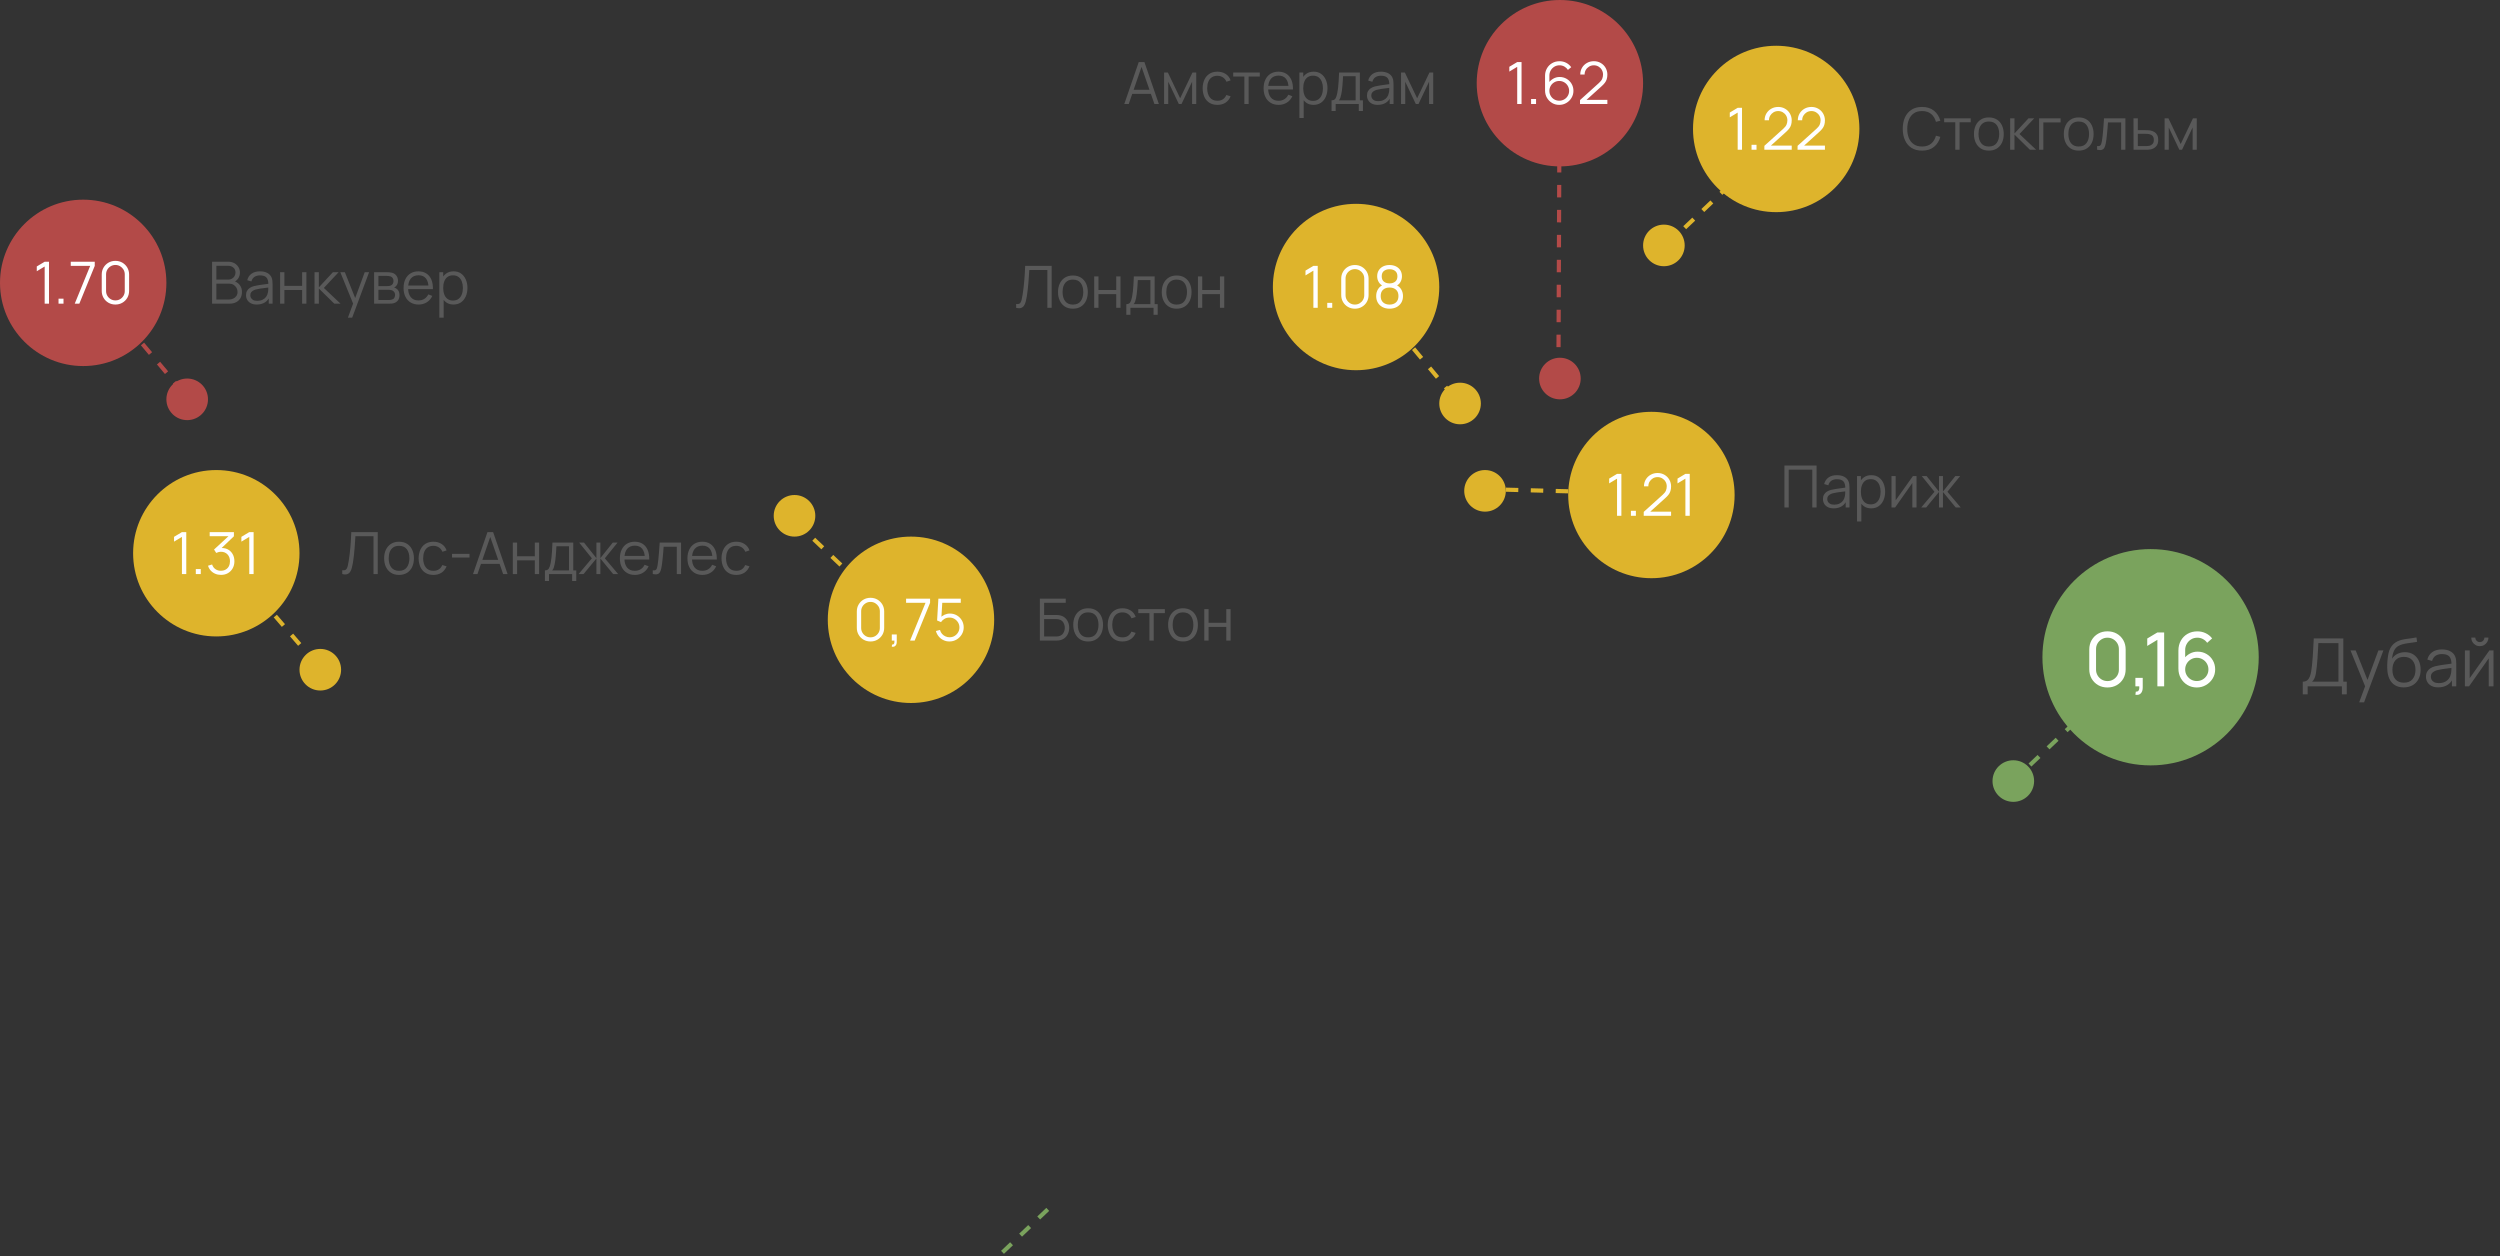 <?xml version="1.0" encoding="UTF-8"?> <svg xmlns="http://www.w3.org/2000/svg" width="601" height="302" viewBox="0 0 601 302" fill="none"><rect x="0" y="0" width="601" height="302" fill="#333333" stroke="none"/> <path d="M488 183.916L499.5 173" stroke="#7AA35D" stroke-dasharray="3 3"></path> <circle cx="484" cy="187.766" r="5" fill="#7AA35D"></circle> <circle cx="517" cy="158" r="26" fill="#7AA35D"></circle> <path d="M506.634 165.27C505.794 165.27 505.044 165.081 504.384 164.703C503.73 164.319 503.211 163.8 502.827 163.146C502.449 162.486 502.26 161.736 502.26 160.896V156.144C502.26 155.304 502.449 154.554 502.827 153.894C503.211 153.234 503.73 152.715 504.384 152.337C505.044 151.959 505.794 151.77 506.634 151.77C507.474 151.77 508.224 151.959 508.884 152.337C509.544 152.715 510.063 153.234 510.441 153.894C510.819 154.554 511.008 155.304 511.008 156.144V160.896C511.008 161.736 510.819 162.486 510.441 163.146C510.063 163.8 509.544 164.319 508.884 164.703C508.224 165.081 507.474 165.27 506.634 165.27ZM506.634 163.731C507.144 163.731 507.606 163.608 508.02 163.362C508.434 163.116 508.764 162.786 509.01 162.372C509.256 161.952 509.379 161.49 509.379 160.986V156.045C509.379 155.535 509.256 155.073 509.01 154.659C508.764 154.245 508.434 153.915 508.02 153.669C507.606 153.423 507.144 153.3 506.634 153.3C506.13 153.3 505.668 153.423 505.248 153.669C504.834 153.915 504.504 154.245 504.258 154.659C504.012 155.073 503.889 155.535 503.889 156.045V160.986C503.889 161.49 504.012 161.952 504.258 162.372C504.504 162.786 504.834 163.116 505.248 163.362C505.668 163.608 506.13 163.731 506.634 163.731ZM513.348 167.016L513.447 166.269C513.699 166.287 513.888 166.239 514.014 166.125C514.14 166.011 514.221 165.855 514.257 165.657C514.293 165.459 514.299 165.24 514.275 165H513.348V162.966H515.112V165.27C515.112 165.9 514.956 166.374 514.644 166.692C514.338 167.01 513.906 167.118 513.348 167.016ZM518.634 165V153.813L516.195 155.289V153.498L518.634 152.04H520.263V165H518.634ZM528.107 165.27C527.285 165.27 526.538 165.072 525.866 164.676C525.2 164.28 524.669 163.74 524.273 163.056C523.883 162.366 523.688 161.589 523.688 160.725V156.414C523.688 155.508 523.883 154.707 524.273 154.011C524.669 153.309 525.209 152.763 525.893 152.373C526.583 151.977 527.369 151.779 528.251 151.779C528.965 151.779 529.628 151.926 530.24 152.22C530.858 152.508 531.377 152.925 531.797 153.471L530.6 154.533C530.342 154.155 530.006 153.855 529.592 153.633C529.178 153.411 528.731 153.3 528.251 153.3C527.681 153.3 527.174 153.438 526.73 153.714C526.292 153.984 525.947 154.344 525.695 154.794C525.443 155.238 525.317 155.718 525.317 156.234V158.835L524.966 158.439C525.344 157.899 525.824 157.467 526.406 157.143C526.988 156.819 527.618 156.657 528.296 156.657C529.1 156.657 529.82 156.846 530.456 157.224C531.098 157.602 531.602 158.115 531.968 158.763C532.34 159.405 532.526 160.128 532.526 160.932C532.526 161.736 532.325 162.465 531.923 163.119C531.521 163.773 530.984 164.295 530.312 164.685C529.646 165.075 528.911 165.27 528.107 165.27ZM528.107 163.722C528.623 163.722 529.094 163.599 529.52 163.353C529.946 163.101 530.282 162.765 530.528 162.345C530.78 161.919 530.906 161.448 530.906 160.932C530.906 160.416 530.78 159.945 530.528 159.519C530.282 159.093 529.946 158.757 529.52 158.511C529.1 158.259 528.632 158.133 528.116 158.133C527.6 158.133 527.129 158.259 526.703 158.511C526.283 158.757 525.947 159.093 525.695 159.519C525.443 159.945 525.317 160.416 525.317 160.932C525.317 161.442 525.44 161.91 525.686 162.336C525.938 162.756 526.274 163.092 526.694 163.344C527.12 163.596 527.591 163.722 528.107 163.722Z" fill="white"></path> <path d="M553.584 166.92H554.76V165H562.992V166.92H564.16V163.872H563.336V153.48L556.232 153.472C556.184 154.32 556.136 155.096 556.104 155.8C556.072 156.512 556.032 157.2 555.984 157.856C555.936 158.52 555.88 159.208 555.808 159.912C555.752 160.4 555.688 160.88 555.616 161.352C555.536 161.824 555.432 162.248 555.288 162.624C555.144 163.008 554.936 163.312 554.664 163.536C554.392 163.76 554.032 163.872 553.584 163.872V166.92ZM555.832 163.872C556.072 163.648 556.264 163.376 556.408 163.048C556.552 162.728 556.664 162.336 556.744 161.872C556.824 161.416 556.888 160.88 556.952 160.264C557.016 159.592 557.072 158.952 557.12 158.328C557.16 157.712 557.2 157.096 557.232 156.488C557.264 155.88 557.296 155.256 557.328 154.6L562.16 154.608V163.872H555.832ZM567.149 168.84H568.325L572.965 156.36H571.765L568.901 164.128H569.413L566.309 156.36H565.061L568.845 165.648L568.821 164.304L567.149 168.84ZM577.818 165.248C578.658 165.248 579.386 165.08 580.002 164.728C580.61 164.376 581.082 163.88 581.418 163.24C581.754 162.6 581.922 161.856 581.922 160.992C581.922 160.176 581.77 159.448 581.466 158.808C581.162 158.176 580.722 157.68 580.162 157.32C579.602 156.968 578.93 156.784 578.154 156.784C577.514 156.784 576.914 156.92 576.37 157.176C575.826 157.44 575.386 157.832 575.058 158.344C575.106 157.664 575.25 157.056 575.482 156.528C575.714 156 576.05 155.608 576.482 155.344C576.762 155.168 577.106 155.016 577.506 154.904C577.906 154.792 578.322 154.704 578.762 154.64C579.194 154.576 579.618 154.512 580.018 154.464C580.418 154.416 580.762 154.368 581.058 154.304L580.93 153.24C580.546 153.32 580.122 153.392 579.674 153.44C579.226 153.496 578.77 153.56 578.314 153.624C577.858 153.696 577.418 153.792 577.002 153.92C576.586 154.048 576.21 154.216 575.882 154.44C575.538 154.664 575.234 154.944 574.978 155.288C574.722 155.632 574.522 156 574.386 156.392C574.274 156.696 574.178 157.096 574.098 157.576C574.018 158.064 573.954 158.576 573.922 159.112C573.882 159.648 573.874 160.144 573.89 160.592C573.914 161.624 574.082 162.48 574.402 163.168C574.722 163.856 575.17 164.376 575.746 164.72C576.322 165.072 577.01 165.248 577.818 165.248ZM577.906 164.12C577.01 164.12 576.322 163.848 575.85 163.288C575.37 162.736 575.138 161.976 575.138 161.016C575.138 160.056 575.37 159.304 575.85 158.744C576.322 158.192 577.002 157.912 577.89 157.912C578.77 157.912 579.458 158.192 579.946 158.744C580.434 159.304 580.682 160.056 580.682 161.016C580.682 161.96 580.442 162.712 579.97 163.272C579.498 163.84 578.81 164.12 577.906 164.12ZM586.155 165.24C587.019 165.24 587.755 165.048 588.379 164.656C588.995 164.272 589.451 163.704 589.747 162.96L589.443 162.832V165H590.491V159.632C590.491 159.312 590.475 159 590.443 158.688C590.411 158.384 590.339 158.104 590.235 157.848C590.003 157.288 589.611 156.864 589.059 156.568C588.507 156.272 587.835 156.12 587.051 156.12C586.091 156.12 585.315 156.336 584.723 156.76C584.123 157.192 583.723 157.792 583.531 158.56L584.674 158.896C584.835 158.32 585.123 157.904 585.531 157.632C585.939 157.368 586.443 157.232 587.035 157.232C587.891 157.232 588.491 157.44 588.843 157.848C589.187 158.264 589.355 158.896 589.339 159.744L589.755 159.488C589.371 159.552 588.923 159.608 588.411 159.672C587.899 159.736 587.379 159.808 586.851 159.888C586.323 159.968 585.835 160.064 585.403 160.168C584.971 160.28 584.587 160.448 584.259 160.656C583.931 160.872 583.675 161.144 583.483 161.48C583.291 161.816 583.203 162.216 583.203 162.68C583.203 163.144 583.307 163.568 583.531 163.952C583.747 164.344 584.075 164.656 584.515 164.888C584.955 165.128 585.499 165.24 586.155 165.24ZM586.291 164.224C585.827 164.224 585.451 164.152 585.171 163.992C584.891 163.84 584.691 163.648 584.562 163.408C584.435 163.176 584.379 162.936 584.379 162.68C584.379 162.376 584.451 162.112 584.595 161.904C584.739 161.696 584.931 161.536 585.163 161.408C585.387 161.28 585.627 161.184 585.875 161.112C586.235 161.016 586.643 160.936 587.091 160.864C587.539 160.8 588.003 160.736 588.467 160.68C588.931 160.632 589.371 160.576 589.771 160.52L589.323 160.288C589.323 160.456 589.315 160.704 589.315 161.04C589.307 161.376 589.275 161.68 589.211 161.952C589.131 162.384 588.971 162.776 588.723 163.12C588.467 163.464 588.139 163.736 587.731 163.928C587.315 164.128 586.835 164.224 586.291 164.224ZM596.157 155.336C596.533 155.336 596.877 155.248 597.197 155.056C597.509 154.872 597.757 154.624 597.941 154.312C598.125 154 598.221 153.656 598.221 153.272H597.245C597.245 153.576 597.133 153.832 596.925 154.04C596.717 154.256 596.461 154.36 596.157 154.36C595.853 154.36 595.597 154.256 595.389 154.04C595.173 153.832 595.069 153.576 595.069 153.272H594.093C594.093 153.656 594.181 154 594.365 154.312C594.549 154.624 594.797 154.872 595.117 155.056C595.429 155.248 595.773 155.336 596.157 155.336ZM599.437 156.36H598.453L593.709 163.032V156.36H592.565V165H593.557L598.293 158.272V165H599.437V156.36Z" fill="#595959"></path> <path d="M241 301.062L252.5 290.146" stroke="#7AA35D" stroke-dasharray="3 3"></path> <path d="M405 54.742L416.5 43.826" stroke="#DEB42C" stroke-dasharray="3 3"></path> <path d="M362 117.718L377.85 118.132" stroke="#DEB42C" stroke-dasharray="3 3"></path> <circle cx="400" cy="59" r="5" fill="#DEB42C"></circle> <circle cx="427" cy="31" r="20" fill="#DEB42C"></circle> <path d="M417.737 36H418.78V25.92H417.737L415.84 27.054V28.209L417.737 27.068V36ZM421.07 36H422.267V34.803H421.07V36ZM424.149 35.993H430.729V35.006H425.094L425.255 35.426L429.301 31.772C429.623 31.485 429.896 31.205 430.106 30.932C430.316 30.659 430.477 30.365 430.575 30.043C430.673 29.721 430.729 29.35 430.729 28.93C430.729 28.335 430.582 27.796 430.302 27.306C430.022 26.816 429.637 26.431 429.147 26.144C428.657 25.857 428.111 25.71 427.502 25.71C426.872 25.71 426.312 25.85 425.822 26.13C425.325 26.41 424.933 26.788 424.646 27.271C424.352 27.761 424.212 28.307 424.212 28.916H425.262C425.255 28.524 425.346 28.153 425.542 27.817C425.738 27.481 426.004 27.215 426.34 27.005C426.676 26.802 427.054 26.697 427.488 26.697C427.894 26.697 428.265 26.802 428.601 26.998C428.93 27.194 429.196 27.46 429.392 27.796C429.588 28.132 429.686 28.51 429.686 28.923C429.686 29.273 429.616 29.609 429.49 29.931C429.364 30.253 429.105 30.589 428.713 30.939L424.156 35.055L424.149 35.993ZM432.133 35.993H438.713V35.006H433.078L433.239 35.426L437.285 31.772C437.607 31.485 437.88 31.205 438.09 30.932C438.3 30.659 438.461 30.365 438.559 30.043C438.657 29.721 438.713 29.35 438.713 28.93C438.713 28.335 438.566 27.796 438.286 27.306C438.006 26.816 437.621 26.431 437.131 26.144C436.641 25.857 436.095 25.71 435.486 25.71C434.856 25.71 434.296 25.85 433.806 26.13C433.309 26.41 432.917 26.788 432.63 27.271C432.336 27.761 432.196 28.307 432.196 28.916H433.246C433.239 28.524 433.33 28.153 433.526 27.817C433.722 27.481 433.988 27.215 434.324 27.005C434.66 26.802 435.038 26.697 435.472 26.697C435.878 26.697 436.249 26.802 436.585 26.998C436.914 27.194 437.18 27.46 437.376 27.796C437.572 28.132 437.67 28.51 437.67 28.923C437.67 29.273 437.6 29.609 437.474 29.931C437.348 30.253 437.089 30.589 436.697 30.939L432.14 35.055L432.133 35.993Z" fill="white"></path> <path d="M462.061 36.21C463.23 36.21 464.189 35.916 464.931 35.314C465.673 34.712 466.177 33.907 466.457 32.899L465.407 32.626C465.19 33.424 464.805 34.054 464.252 34.523C463.692 34.992 462.964 35.223 462.061 35.223C461.27 35.223 460.612 35.048 460.08 34.684C459.548 34.32 459.156 33.823 458.89 33.179C458.624 32.542 458.498 31.8 458.505 30.96C458.512 30.12 458.645 29.385 458.911 28.741C459.177 28.097 459.569 27.6 460.094 27.236C460.612 26.879 461.27 26.697 462.061 26.697C462.964 26.697 463.692 26.935 464.252 27.397C464.805 27.866 465.19 28.496 465.407 29.294L466.457 29.021C466.177 28.013 465.673 27.215 464.931 26.613C464.189 26.011 463.23 25.71 462.061 25.71C461.053 25.71 460.206 25.934 459.52 26.382C458.827 26.83 458.302 27.446 457.952 28.23C457.595 29.021 457.42 29.931 457.42 30.96C457.42 31.996 457.595 32.906 457.952 33.69C458.302 34.481 458.827 35.097 459.52 35.545C460.206 35.993 461.053 36.21 462.061 36.21ZM470.052 36H471.081V29.392H473.762V28.44H467.371V29.392H470.052V36ZM478.117 36.21C478.859 36.21 479.503 36.042 480.042 35.706C480.574 35.37 480.987 34.908 481.274 34.306C481.554 33.704 481.701 33.011 481.701 32.213C481.701 31.436 481.554 30.75 481.274 30.148C480.994 29.546 480.581 29.077 480.049 28.741C479.517 28.405 478.873 28.23 478.117 28.23C477.375 28.23 476.738 28.398 476.206 28.734C475.674 29.07 475.261 29.532 474.974 30.127C474.68 30.729 474.54 31.422 474.54 32.213C474.54 32.997 474.68 33.683 474.967 34.285C475.247 34.887 475.66 35.363 476.192 35.699C476.724 36.042 477.361 36.21 478.117 36.21ZM478.117 35.223C477.298 35.223 476.682 34.95 476.262 34.404C475.842 33.858 475.632 33.123 475.632 32.213C475.632 31.625 475.716 31.107 475.898 30.659C476.08 30.211 476.353 29.854 476.717 29.602C477.081 29.35 477.55 29.217 478.117 29.217C478.95 29.217 479.573 29.49 479.986 30.029C480.399 30.575 480.609 31.303 480.609 32.213C480.609 33.109 480.399 33.83 479.993 34.39C479.58 34.95 478.957 35.223 478.117 35.223ZM483.239 36H484.282V32.36L487.992 36H489.49L485.486 32.22L489.028 28.44H487.656L484.282 32.08V28.44H483.246L483.239 36ZM490.191 36H491.22V29.427H495.371V28.44H490.191V36ZM499.719 36.21C500.461 36.21 501.105 36.042 501.644 35.706C502.176 35.37 502.589 34.908 502.876 34.306C503.156 33.704 503.303 33.011 503.303 32.213C503.303 31.436 503.156 30.75 502.876 30.148C502.596 29.546 502.183 29.077 501.651 28.741C501.119 28.405 500.475 28.23 499.719 28.23C498.977 28.23 498.34 28.398 497.808 28.734C497.276 29.07 496.863 29.532 496.576 30.127C496.282 30.729 496.142 31.422 496.142 32.213C496.142 32.997 496.282 33.683 496.569 34.285C496.849 34.887 497.262 35.363 497.794 35.699C498.326 36.042 498.963 36.21 499.719 36.21ZM499.719 35.223C498.9 35.223 498.284 34.95 497.864 34.404C497.444 33.858 497.234 33.123 497.234 32.213C497.234 31.625 497.318 31.107 497.5 30.659C497.682 30.211 497.955 29.854 498.319 29.602C498.683 29.35 499.152 29.217 499.719 29.217C500.552 29.217 501.175 29.49 501.588 30.029C502.001 30.575 502.211 31.303 502.211 32.213C502.211 33.109 502.001 33.83 501.595 34.39C501.182 34.95 500.559 35.223 499.719 35.223ZM504.147 36C504.623 36.098 504.994 36.105 505.267 36.021C505.533 35.944 505.736 35.783 505.876 35.531C506.016 35.286 506.128 34.957 506.212 34.537C506.268 34.264 506.317 33.935 506.373 33.557C506.422 33.179 506.471 32.766 506.513 32.318C506.555 31.87 506.604 31.394 506.646 30.904C506.688 30.414 506.723 29.924 506.758 29.427H509.922V36H510.944V28.44H505.806C505.75 29.245 505.701 29.98 505.652 30.645C505.603 31.31 505.547 31.919 505.491 32.465C505.428 33.018 505.358 33.522 505.288 33.977C505.239 34.257 505.183 34.488 505.113 34.67C505.043 34.852 504.931 34.985 504.784 35.062C504.637 35.139 504.427 35.153 504.147 35.097V36ZM512.907 36H515.791C516.008 36 516.232 36 516.456 35.986C516.68 35.972 516.883 35.944 517.079 35.902C517.583 35.79 518.003 35.552 518.339 35.174C518.675 34.803 518.843 34.292 518.843 33.641C518.843 33.172 518.759 32.78 518.591 32.465C518.423 32.157 518.199 31.912 517.905 31.73C517.611 31.555 517.282 31.429 516.911 31.359C516.743 31.331 516.554 31.317 516.344 31.303C516.134 31.296 515.917 31.289 515.7 31.289H513.929V28.44H512.893L512.907 36ZM513.929 35.118V32.171H515.749C515.903 32.171 516.064 32.178 516.232 32.185C516.4 32.199 516.554 32.22 516.701 32.248C517.023 32.318 517.289 32.465 517.485 32.682C517.681 32.899 517.779 33.221 517.779 33.641C517.779 34.075 517.674 34.397 517.471 34.607C517.268 34.817 517.044 34.957 516.799 35.027C516.645 35.069 516.477 35.097 516.281 35.104C516.085 35.118 515.903 35.118 515.749 35.118H513.929ZM520.371 36H521.372V30.638L523.913 36H524.564L527.105 30.638V36H528.099V28.44H527.189L524.235 34.628L521.288 28.44H520.371V36Z" fill="#595959"></path> <path d="M75.962 159.473L65.538 147.357" stroke="#DEB42C" stroke-dasharray="3 3"></path> <circle cx="77" cy="161" r="5" fill="#DEB42C"></circle> <circle cx="52" cy="133" r="20" fill="#DEB42C"></circle> <path d="M43.737 138H44.78V127.92H43.737L41.84 129.054V130.209L43.737 129.068V138ZM47.071 138H48.267V136.803H47.071V138ZM53.138 138.203C53.754 138.203 54.3 138.07 54.79 137.79C55.273 137.51 55.651 137.125 55.931 136.635C56.211 136.145 56.351 135.571 56.351 134.927C56.351 134.248 56.197 133.653 55.896 133.149C55.595 132.645 55.182 132.267 54.65 132.015C54.118 131.77 53.502 131.693 52.802 131.777L52.816 132.183L56.232 128.921V127.92H50.408V128.907H55.546L55.378 128.487L51.458 132.106L51.976 132.925C52.144 132.841 52.333 132.771 52.536 132.722C52.732 132.673 52.928 132.645 53.11 132.645C53.761 132.645 54.286 132.855 54.685 133.275C55.084 133.695 55.287 134.241 55.287 134.927C55.287 135.375 55.196 135.774 55.028 136.11C54.853 136.453 54.601 136.719 54.279 136.908C53.957 137.104 53.572 137.202 53.124 137.209C52.634 137.223 52.2 137.097 51.815 136.838C51.43 136.586 51.157 136.208 50.989 135.704L50.009 135.998C50.149 136.46 50.366 136.852 50.674 137.181C50.975 137.51 51.339 137.762 51.759 137.937C52.179 138.119 52.634 138.203 53.138 138.203ZM59.925 138H60.968V127.92H59.925L58.028 129.054V130.209L59.925 129.068V138Z" fill="white"></path> <path d="M82.28 138C82.749 138.126 83.134 138.133 83.435 138.035C83.736 137.937 83.974 137.762 84.156 137.496C84.338 137.237 84.478 136.915 84.576 136.53C84.674 136.152 84.765 135.732 84.842 135.284C84.933 134.696 85.01 134.122 85.073 133.562C85.136 133.002 85.192 132.463 85.234 131.931C85.276 131.406 85.318 130.888 85.346 130.384C85.374 129.88 85.409 129.39 85.444 128.907H89.784V138H90.813V127.92H84.45C84.422 128.557 84.387 129.173 84.359 129.761C84.324 130.356 84.282 130.937 84.233 131.497C84.184 132.057 84.128 132.61 84.065 133.156C84.002 133.702 83.925 134.255 83.841 134.801C83.757 135.312 83.68 135.725 83.603 136.04C83.519 136.355 83.428 136.593 83.323 136.747C83.218 136.908 83.085 137.013 82.917 137.055C82.749 137.097 82.532 137.111 82.28 137.083V138ZM95.926 138.21C96.668 138.21 97.312 138.042 97.851 137.706C98.383 137.37 98.796 136.908 99.083 136.306C99.363 135.704 99.51 135.011 99.51 134.213C99.51 133.436 99.363 132.75 99.083 132.148C98.803 131.546 98.39 131.077 97.858 130.741C97.326 130.405 96.682 130.23 95.926 130.23C95.184 130.23 94.547 130.398 94.015 130.734C93.483 131.07 93.07 131.532 92.783 132.127C92.489 132.729 92.349 133.422 92.349 134.213C92.349 134.997 92.489 135.683 92.776 136.285C93.056 136.887 93.469 137.363 94.001 137.699C94.533 138.042 95.17 138.21 95.926 138.21ZM95.926 137.223C95.107 137.223 94.491 136.95 94.071 136.404C93.651 135.858 93.441 135.123 93.441 134.213C93.441 133.625 93.525 133.107 93.707 132.659C93.889 132.211 94.162 131.854 94.526 131.602C94.89 131.35 95.359 131.217 95.926 131.217C96.759 131.217 97.382 131.49 97.795 132.029C98.208 132.575 98.418 133.303 98.418 134.213C98.418 135.109 98.208 135.83 97.802 136.39C97.389 136.95 96.766 137.223 95.926 137.223ZM104.19 138.21C104.939 138.21 105.583 138.035 106.129 137.685C106.668 137.335 107.081 136.817 107.361 136.145L106.325 135.837C106.136 136.292 105.863 136.635 105.499 136.873C105.135 137.111 104.701 137.223 104.19 137.223C103.378 137.223 102.762 136.95 102.356 136.404C101.943 135.858 101.733 135.13 101.726 134.22C101.726 133.632 101.817 133.114 101.999 132.659C102.174 132.211 102.447 131.854 102.811 131.602C103.175 131.35 103.63 131.217 104.19 131.217C104.68 131.217 105.121 131.343 105.506 131.595C105.891 131.847 106.171 132.197 106.353 132.645L107.361 132.323C107.151 131.679 106.759 131.168 106.192 130.79C105.625 130.419 104.96 130.23 104.197 130.23C103.441 130.23 102.804 130.398 102.279 130.734C101.747 131.07 101.348 131.532 101.068 132.134C100.788 132.736 100.641 133.429 100.634 134.22C100.641 135.004 100.781 135.69 101.054 136.292C101.327 136.894 101.726 137.363 102.258 137.699C102.783 138.042 103.427 138.21 104.19 138.21ZM108.666 134.031H112.866V133.149H108.666V134.031ZM113.712 138H114.783L118.059 128.494H117.653L120.95 138H122.021L118.549 127.92H117.184L113.712 138ZM115.259 135.557H120.467V134.591H115.259V135.557ZM123.278 138H124.307V134.71H128.57V138H129.599V130.44H128.57V133.723H124.307V130.44H123.278V138ZM130.996 139.68H131.983V138H137.541V139.68H138.535V137.118H137.807V130.44H132.809C132.774 131.238 132.739 131.931 132.704 132.519C132.662 133.107 132.62 133.632 132.571 134.087C132.515 134.549 132.452 134.976 132.375 135.368C132.256 135.984 132.102 136.425 131.92 136.705C131.731 136.985 131.423 137.118 130.996 137.118V139.68ZM132.739 137.118C132.9 136.964 133.019 136.768 133.103 136.53C133.187 136.292 133.264 136.005 133.334 135.669C133.39 135.41 133.446 135.109 133.488 134.759C133.53 134.409 133.572 134.038 133.607 133.639C133.642 133.247 133.67 132.848 133.698 132.449C133.726 132.057 133.747 131.679 133.761 131.322H136.785V137.118H132.739ZM139.097 138H140.294L143.374 134.269V138H144.326V134.269L147.399 138H148.596L145.404 134.22L148.463 130.44H147.308L144.326 134.171V130.44H143.374V134.171L140.392 130.44H139.23L142.289 134.22L139.097 138ZM152.638 138.21C153.366 138.21 154.024 138.035 154.605 137.671C155.186 137.307 155.627 136.796 155.928 136.138L154.969 135.767C154.731 136.243 154.416 136.6 154.01 136.852C153.604 137.104 153.135 137.223 152.596 137.223C151.798 137.223 151.189 136.964 150.755 136.439C150.321 135.914 150.111 135.172 150.111 134.22C150.111 133.247 150.321 132.498 150.755 131.966C151.189 131.441 151.812 131.175 152.624 131.175C153.394 131.175 153.982 131.427 154.388 131.924C154.794 132.428 155.004 133.163 155.025 134.143V134.507H156.075C156.096 133.625 155.97 132.862 155.704 132.218C155.431 131.581 155.032 131.091 154.507 130.748C153.975 130.405 153.338 130.23 152.596 130.23C151.868 130.23 151.231 130.398 150.699 130.72C150.167 131.049 149.754 131.511 149.46 132.113C149.166 132.715 149.019 133.429 149.019 134.255C149.019 135.053 149.166 135.753 149.467 136.341C149.761 136.936 150.181 137.398 150.72 137.72C151.259 138.049 151.896 138.21 152.638 138.21ZM149.747 134.507H155.522V133.646H149.747V134.507ZM156.928 138C157.404 138.098 157.775 138.105 158.048 138.021C158.314 137.944 158.517 137.783 158.657 137.531C158.797 137.286 158.909 136.957 158.993 136.537C159.049 136.264 159.098 135.935 159.154 135.557C159.203 135.179 159.252 134.766 159.294 134.318C159.336 133.87 159.385 133.394 159.427 132.904C159.469 132.414 159.504 131.924 159.539 131.427H162.703V138H163.725V130.44H158.587C158.531 131.245 158.482 131.98 158.433 132.645C158.384 133.31 158.328 133.919 158.272 134.465C158.209 135.018 158.139 135.522 158.069 135.977C158.02 136.257 157.964 136.488 157.894 136.67C157.824 136.852 157.712 136.985 157.565 137.062C157.418 137.139 157.208 137.153 156.928 137.097V138ZM168.88 138.21C169.608 138.21 170.266 138.035 170.847 137.671C171.428 137.307 171.869 136.796 172.17 136.138L171.211 135.767C170.973 136.243 170.658 136.6 170.252 136.852C169.846 137.104 169.377 137.223 168.838 137.223C168.04 137.223 167.431 136.964 166.997 136.439C166.563 135.914 166.353 135.172 166.353 134.22C166.353 133.247 166.563 132.498 166.997 131.966C167.431 131.441 168.054 131.175 168.866 131.175C169.636 131.175 170.224 131.427 170.63 131.924C171.036 132.428 171.246 133.163 171.267 134.143V134.507H172.317C172.338 133.625 172.212 132.862 171.946 132.218C171.673 131.581 171.274 131.091 170.749 130.748C170.217 130.405 169.58 130.23 168.838 130.23C168.11 130.23 167.473 130.398 166.941 130.72C166.409 131.049 165.996 131.511 165.702 132.113C165.408 132.715 165.261 133.429 165.261 134.255C165.261 135.053 165.408 135.753 165.709 136.341C166.003 136.936 166.423 137.398 166.962 137.72C167.501 138.049 168.138 138.21 168.88 138.21ZM165.989 134.507H171.764V133.646H165.989V134.507ZM177.007 138.21C177.756 138.21 178.4 138.035 178.946 137.685C179.485 137.335 179.898 136.817 180.178 136.145L179.142 135.837C178.953 136.292 178.68 136.635 178.316 136.873C177.952 137.111 177.518 137.223 177.007 137.223C176.195 137.223 175.579 136.95 175.173 136.404C174.76 135.858 174.55 135.13 174.543 134.22C174.543 133.632 174.634 133.114 174.816 132.659C174.991 132.211 175.264 131.854 175.628 131.602C175.992 131.35 176.447 131.217 177.007 131.217C177.497 131.217 177.938 131.343 178.323 131.595C178.708 131.847 178.988 132.197 179.17 132.645L180.178 132.323C179.968 131.679 179.576 131.168 179.009 130.79C178.442 130.419 177.777 130.23 177.014 130.23C176.258 130.23 175.621 130.398 175.096 130.734C174.564 131.07 174.165 131.532 173.885 132.134C173.605 132.736 173.458 133.429 173.451 134.22C173.458 135.004 173.598 135.69 173.871 136.292C174.144 136.894 174.543 137.363 175.075 137.699C175.6 138.042 176.244 138.21 177.007 138.21Z" fill="#595959"></path> <path d="M349.421 95.344L339.179 83.048" stroke="#DEB42C" stroke-dasharray="3 3"></path> <path d="M374.644 89.457L374.864 36.983" stroke="#B34A48" stroke-dasharray="3 3"></path> <circle cx="351" cy="97" r="5" fill="#DEB42C"></circle> <circle cx="326" cy="69" r="20" fill="#DEB42C"></circle> <path d="M315.737 74H316.78V63.92H315.737L313.84 65.054V66.209L315.737 65.068V74ZM319.071 74H320.268V72.803H319.071V74ZM325.719 74.21C326.335 74.21 326.895 74.07 327.392 73.776C327.889 73.489 328.281 73.097 328.575 72.6C328.862 72.103 329.009 71.543 329.009 70.92V67C329.009 66.384 328.862 65.824 328.575 65.327C328.281 64.83 327.889 64.438 327.392 64.144C326.895 63.857 326.335 63.71 325.719 63.71C325.096 63.71 324.536 63.857 324.039 64.144C323.542 64.438 323.15 64.83 322.863 65.327C322.569 65.824 322.429 66.384 322.429 67V70.92C322.429 71.543 322.569 72.103 322.863 72.6C323.15 73.097 323.542 73.489 324.039 73.776C324.536 74.07 325.096 74.21 325.719 74.21ZM325.719 73.216C325.299 73.216 324.921 73.118 324.585 72.915C324.242 72.712 323.969 72.439 323.773 72.096C323.57 71.76 323.472 71.382 323.472 70.969V66.951C323.472 66.538 323.57 66.16 323.773 65.817C323.969 65.481 324.242 65.208 324.585 65.005C324.921 64.802 325.299 64.697 325.719 64.697C326.132 64.697 326.51 64.802 326.853 65.005C327.189 65.208 327.462 65.481 327.665 65.817C327.861 66.16 327.966 66.538 327.966 66.951V70.969C327.966 71.382 327.861 71.76 327.665 72.096C327.462 72.439 327.189 72.712 326.853 72.915C326.51 73.118 326.132 73.216 325.719 73.216ZM334.047 74.21C334.677 74.21 335.237 74.084 335.727 73.832C336.21 73.58 336.588 73.23 336.868 72.775C337.141 72.32 337.281 71.788 337.281 71.172C337.281 70.549 337.12 69.989 336.812 69.499C336.504 69.009 336.035 68.645 335.419 68.393L335.454 68.799C335.986 68.603 336.378 68.288 336.637 67.854C336.896 67.427 337.029 66.951 337.029 66.419C337.029 65.859 336.896 65.383 336.644 64.977C336.385 64.571 336.035 64.263 335.587 64.039C335.139 63.822 334.621 63.71 334.047 63.71C333.466 63.71 332.955 63.822 332.507 64.039C332.059 64.263 331.709 64.571 331.457 64.977C331.198 65.383 331.072 65.859 331.072 66.419C331.072 66.951 331.205 67.427 331.478 67.861C331.744 68.295 332.143 68.61 332.661 68.799L332.675 68.393C332.052 68.645 331.59 69.016 331.289 69.506C330.981 69.996 330.834 70.549 330.834 71.172C330.834 71.788 330.967 72.32 331.24 72.775C331.513 73.23 331.891 73.58 332.374 73.832C332.857 74.084 333.417 74.21 334.047 74.21ZM334.047 73.223C333.41 73.223 332.899 73.048 332.507 72.698C332.115 72.348 331.919 71.837 331.919 71.172C331.919 70.5 332.108 69.996 332.5 69.646C332.885 69.296 333.403 69.121 334.047 69.121C334.691 69.121 335.209 69.296 335.601 69.646C335.993 69.996 336.189 70.5 336.189 71.172C336.189 71.837 335.986 72.348 335.594 72.698C335.195 73.048 334.677 73.223 334.047 73.223ZM334.047 68.127C333.487 68.127 333.032 67.987 332.682 67.7C332.332 67.413 332.164 66.986 332.164 66.419C332.164 65.859 332.332 65.432 332.682 65.152C333.032 64.872 333.487 64.725 334.047 64.725C334.607 64.725 335.062 64.872 335.412 65.152C335.762 65.432 335.937 65.859 335.937 66.419C335.937 66.986 335.762 67.413 335.412 67.7C335.062 67.987 334.607 68.127 334.047 68.127Z" fill="white"></path> <path d="M244.28 74C244.749 74.126 245.134 74.133 245.435 74.035C245.736 73.937 245.974 73.762 246.156 73.496C246.338 73.237 246.478 72.915 246.576 72.53C246.674 72.152 246.765 71.732 246.842 71.284C246.933 70.696 247.01 70.122 247.073 69.562C247.136 69.002 247.192 68.463 247.234 67.931C247.276 67.406 247.318 66.888 247.346 66.384C247.374 65.88 247.409 65.39 247.444 64.907H251.784V74H252.813V63.92H246.45C246.422 64.557 246.387 65.173 246.359 65.761C246.324 66.356 246.282 66.937 246.233 67.497C246.184 68.057 246.128 68.61 246.065 69.156C246.002 69.702 245.925 70.255 245.841 70.801C245.757 71.312 245.68 71.725 245.603 72.04C245.519 72.355 245.428 72.593 245.323 72.747C245.218 72.908 245.085 73.013 244.917 73.055C244.749 73.097 244.532 73.111 244.28 73.083V74ZM257.926 74.21C258.668 74.21 259.312 74.042 259.851 73.706C260.383 73.37 260.796 72.908 261.083 72.306C261.363 71.704 261.51 71.011 261.51 70.213C261.51 69.436 261.363 68.75 261.083 68.148C260.803 67.546 260.39 67.077 259.858 66.741C259.326 66.405 258.682 66.23 257.926 66.23C257.184 66.23 256.547 66.398 256.015 66.734C255.483 67.07 255.07 67.532 254.783 68.127C254.489 68.729 254.349 69.422 254.349 70.213C254.349 70.997 254.489 71.683 254.776 72.285C255.056 72.887 255.469 73.363 256.001 73.699C256.533 74.042 257.17 74.21 257.926 74.21ZM257.926 73.223C257.107 73.223 256.491 72.95 256.071 72.404C255.651 71.858 255.441 71.123 255.441 70.213C255.441 69.625 255.525 69.107 255.707 68.659C255.889 68.211 256.162 67.854 256.526 67.602C256.89 67.35 257.359 67.217 257.926 67.217C258.759 67.217 259.382 67.49 259.795 68.029C260.208 68.575 260.418 69.303 260.418 70.213C260.418 71.109 260.208 71.83 259.802 72.39C259.389 72.95 258.766 73.223 257.926 73.223ZM263.047 74H264.076V70.71H268.339V74H269.368V66.44H268.339V69.723H264.076V66.44H263.047V74ZM270.766 75.68H271.753V74H277.311V75.68H278.305V73.118H277.577V66.44H272.579C272.544 67.238 272.509 67.931 272.474 68.519C272.432 69.107 272.39 69.632 272.341 70.087C272.285 70.549 272.222 70.976 272.145 71.368C272.026 71.984 271.872 72.425 271.69 72.705C271.501 72.985 271.193 73.118 270.766 73.118V75.68ZM272.509 73.118C272.67 72.964 272.789 72.768 272.873 72.53C272.957 72.292 273.034 72.005 273.104 71.669C273.16 71.41 273.216 71.109 273.258 70.759C273.3 70.409 273.342 70.038 273.377 69.639C273.412 69.247 273.44 68.848 273.468 68.449C273.496 68.057 273.517 67.679 273.531 67.322H276.555V73.118H272.509ZM282.864 74.21C283.606 74.21 284.25 74.042 284.789 73.706C285.321 73.37 285.734 72.908 286.021 72.306C286.301 71.704 286.448 71.011 286.448 70.213C286.448 69.436 286.301 68.75 286.021 68.148C285.741 67.546 285.328 67.077 284.796 66.741C284.264 66.405 283.62 66.23 282.864 66.23C282.122 66.23 281.485 66.398 280.953 66.734C280.421 67.07 280.008 67.532 279.721 68.127C279.427 68.729 279.287 69.422 279.287 70.213C279.287 70.997 279.427 71.683 279.714 72.285C279.994 72.887 280.407 73.363 280.939 73.699C281.471 74.042 282.108 74.21 282.864 74.21ZM282.864 73.223C282.045 73.223 281.429 72.95 281.009 72.404C280.589 71.858 280.379 71.123 280.379 70.213C280.379 69.625 280.463 69.107 280.645 68.659C280.827 68.211 281.1 67.854 281.464 67.602C281.828 67.35 282.297 67.217 282.864 67.217C283.697 67.217 284.32 67.49 284.733 68.029C285.146 68.575 285.356 69.303 285.356 70.213C285.356 71.109 285.146 71.83 284.74 72.39C284.327 72.95 283.704 73.223 282.864 73.223ZM287.985 74H289.014V70.71H293.277V74H294.306V66.44H293.277V69.723H289.014V66.44H287.985V74Z" fill="#595959"></path> <circle cx="375" cy="91.001" r="5" fill="#B34A48"></circle> <circle cx="375" cy="20.001" r="20" fill="#B34A48"></circle> <path d="M364.737 25.001H365.78V14.921H364.737L362.84 16.055V17.21L364.737 16.069V25.001ZM368.071 25.001H369.268V23.804H368.071V25.001ZM374.838 25.211C375.461 25.211 376.028 25.064 376.546 24.756C377.064 24.455 377.477 24.049 377.785 23.538C378.093 23.034 378.254 22.467 378.254 21.844C378.254 21.221 378.107 20.654 377.813 20.15C377.519 19.646 377.12 19.247 376.623 18.953C376.119 18.659 375.559 18.505 374.936 18.505C374.369 18.505 373.844 18.652 373.368 18.932C372.892 19.219 372.507 19.59 372.213 20.052L372.472 20.346V18.148C372.472 17.714 372.577 17.315 372.787 16.944C372.997 16.573 373.284 16.272 373.655 16.041C374.019 15.817 374.439 15.698 374.915 15.698C375.335 15.698 375.72 15.803 376.077 15.999C376.427 16.202 376.714 16.468 376.931 16.804L377.722 16.153C377.407 15.705 377.001 15.348 376.511 15.096C376.021 14.844 375.489 14.718 374.915 14.718C374.243 14.718 373.648 14.872 373.123 15.18C372.598 15.488 372.185 15.901 371.884 16.433C371.576 16.965 371.429 17.567 371.429 18.239V21.732C371.429 22.39 371.576 22.985 371.884 23.51C372.192 24.035 372.598 24.448 373.116 24.756C373.634 25.064 374.208 25.211 374.838 25.211ZM374.838 24.21C374.397 24.21 373.998 24.105 373.641 23.895C373.277 23.685 372.997 23.398 372.787 23.034C372.577 22.677 372.472 22.278 372.472 21.844C372.472 21.41 372.577 21.011 372.787 20.647C372.997 20.283 373.284 19.996 373.648 19.786C374.005 19.576 374.404 19.464 374.845 19.464C375.279 19.464 375.678 19.576 376.042 19.786C376.399 19.996 376.686 20.283 376.896 20.647C377.106 21.011 377.218 21.41 377.218 21.844C377.218 22.285 377.106 22.684 376.896 23.041C376.686 23.405 376.399 23.685 376.035 23.895C375.671 24.105 375.272 24.21 374.838 24.21ZM379.831 24.994H386.411V24.007H380.776L380.937 24.427L384.983 20.773C385.305 20.486 385.578 20.206 385.788 19.933C385.998 19.66 386.159 19.366 386.257 19.044C386.355 18.722 386.411 18.351 386.411 17.931C386.411 17.336 386.264 16.797 385.984 16.307C385.704 15.817 385.319 15.432 384.829 15.145C384.339 14.858 383.793 14.711 383.184 14.711C382.554 14.711 381.994 14.851 381.504 15.131C381.007 15.411 380.615 15.789 380.328 16.272C380.034 16.762 379.894 17.308 379.894 17.917H380.944C380.937 17.525 381.028 17.154 381.224 16.818C381.42 16.482 381.686 16.216 382.022 16.006C382.358 15.803 382.736 15.698 383.17 15.698C383.576 15.698 383.947 15.803 384.283 15.999C384.612 16.195 384.878 16.461 385.074 16.797C385.27 17.133 385.368 17.511 385.368 17.924C385.368 18.274 385.298 18.61 385.172 18.932C385.046 19.254 384.787 19.59 384.395 19.94L379.838 24.056L379.831 24.994Z" fill="white"></path> <path d="M270.28 25.001H271.351L274.627 15.495H274.221L277.518 25.001H278.589L275.117 14.921H273.752L270.28 25.001ZM271.827 22.558H277.035V21.592H271.827V22.558ZM279.846 25.001H280.847V19.639L283.388 25.001H284.039L286.58 19.639V25.001H287.574V17.441H286.664L283.71 23.629L280.763 17.441H279.846V25.001ZM292.669 25.211C293.418 25.211 294.062 25.036 294.608 24.686C295.147 24.336 295.56 23.818 295.84 23.146L294.804 22.838C294.615 23.293 294.342 23.636 293.978 23.874C293.614 24.112 293.18 24.224 292.669 24.224C291.857 24.224 291.241 23.951 290.835 23.405C290.422 22.859 290.212 22.131 290.205 21.221C290.205 20.633 290.296 20.115 290.478 19.66C290.653 19.212 290.926 18.855 291.29 18.603C291.654 18.351 292.109 18.218 292.669 18.218C293.159 18.218 293.6 18.344 293.985 18.596C294.37 18.848 294.65 19.198 294.832 19.646L295.84 19.324C295.63 18.68 295.238 18.169 294.671 17.791C294.104 17.42 293.439 17.231 292.676 17.231C291.92 17.231 291.283 17.399 290.758 17.735C290.226 18.071 289.827 18.533 289.547 19.135C289.267 19.737 289.12 20.43 289.113 21.221C289.12 22.005 289.26 22.691 289.533 23.293C289.806 23.895 290.205 24.364 290.737 24.7C291.262 25.043 291.906 25.211 292.669 25.211ZM299.144 25.001H300.173V18.393H302.854V17.441H296.463V18.393H299.144V25.001ZM307.388 25.211C308.116 25.211 308.774 25.036 309.355 24.672C309.936 24.308 310.377 23.797 310.678 23.139L309.719 22.768C309.481 23.244 309.166 23.601 308.76 23.853C308.354 24.105 307.885 24.224 307.346 24.224C306.548 24.224 305.939 23.965 305.505 23.44C305.071 22.915 304.861 22.173 304.861 21.221C304.861 20.248 305.071 19.499 305.505 18.967C305.939 18.442 306.562 18.176 307.374 18.176C308.144 18.176 308.732 18.428 309.138 18.925C309.544 19.429 309.754 20.164 309.775 21.144V21.508H310.825C310.846 20.626 310.72 19.863 310.454 19.219C310.181 18.582 309.782 18.092 309.257 17.749C308.725 17.406 308.088 17.231 307.346 17.231C306.618 17.231 305.981 17.399 305.449 17.721C304.917 18.05 304.504 18.512 304.21 19.114C303.916 19.716 303.769 20.43 303.769 21.256C303.769 22.054 303.916 22.754 304.217 23.342C304.511 23.937 304.931 24.399 305.47 24.721C306.009 25.05 306.646 25.211 307.388 25.211ZM304.497 21.508H310.272V20.647H304.497V21.508ZM315.773 25.211C316.473 25.211 317.075 25.036 317.579 24.686C318.076 24.336 318.461 23.853 318.727 23.251C318.993 22.649 319.126 21.97 319.126 21.214C319.126 20.465 318.993 19.786 318.727 19.184C318.461 18.582 318.083 18.106 317.593 17.756C317.096 17.406 316.501 17.231 315.815 17.231C315.101 17.231 314.506 17.406 314.023 17.749C313.533 18.099 313.169 18.568 312.917 19.17C312.665 19.772 312.546 20.451 312.546 21.214C312.546 21.97 312.665 22.649 312.917 23.251C313.162 23.853 313.526 24.336 314.009 24.686C314.485 25.036 315.073 25.211 315.773 25.211ZM312.371 28.361H313.407V23.132H313.295V17.441H312.371V28.361ZM315.668 24.252C315.129 24.252 314.688 24.126 314.338 23.86C313.988 23.601 313.722 23.244 313.554 22.782C313.379 22.32 313.295 21.802 313.295 21.214C313.295 20.626 313.379 20.101 313.554 19.646C313.722 19.191 313.981 18.834 314.331 18.575C314.681 18.323 315.115 18.19 315.647 18.19C316.186 18.19 316.634 18.323 316.984 18.589C317.334 18.855 317.6 19.219 317.775 19.674C317.943 20.136 318.034 20.647 318.034 21.214C318.034 21.788 317.943 22.306 317.768 22.768C317.593 23.23 317.334 23.587 316.984 23.853C316.634 24.119 316.193 24.252 315.668 24.252ZM320.104 26.681H321.091V25.001H326.649V26.681H327.643V24.119H326.915V17.441H321.917C321.882 18.239 321.847 18.932 321.812 19.52C321.77 20.108 321.728 20.633 321.679 21.088C321.623 21.55 321.56 21.977 321.483 22.369C321.364 22.985 321.21 23.426 321.028 23.706C320.839 23.986 320.531 24.119 320.104 24.119V26.681ZM321.847 24.119C322.008 23.965 322.127 23.769 322.211 23.531C322.295 23.293 322.372 23.006 322.442 22.67C322.498 22.411 322.554 22.11 322.596 21.76C322.638 21.41 322.68 21.039 322.715 20.64C322.75 20.248 322.778 19.849 322.806 19.45C322.834 19.058 322.855 18.68 322.869 18.323H325.893V24.119H321.847ZM331.207 25.211C331.963 25.211 332.607 25.043 333.153 24.7C333.692 24.364 334.091 23.867 334.35 23.216L334.084 23.104V25.001H335.001V20.304C335.001 20.024 334.987 19.751 334.959 19.478C334.931 19.212 334.868 18.967 334.777 18.743C334.574 18.253 334.231 17.882 333.748 17.623C333.265 17.364 332.677 17.231 331.991 17.231C331.151 17.231 330.472 17.42 329.954 17.791C329.429 18.169 329.079 18.694 328.911 19.366L329.912 19.66C330.052 19.156 330.304 18.792 330.661 18.554C331.018 18.323 331.459 18.204 331.977 18.204C332.726 18.204 333.251 18.386 333.559 18.743C333.86 19.107 334.007 19.66 333.993 20.402L334.357 20.178C334.021 20.234 333.629 20.283 333.181 20.339C332.733 20.395 332.278 20.458 331.816 20.528C331.354 20.598 330.927 20.682 330.549 20.773C330.171 20.871 329.835 21.018 329.548 21.2C329.261 21.389 329.037 21.627 328.869 21.921C328.701 22.215 328.624 22.565 328.624 22.971C328.624 23.377 328.715 23.748 328.911 24.084C329.1 24.427 329.387 24.7 329.772 24.903C330.157 25.113 330.633 25.211 331.207 25.211ZM331.326 24.322C330.92 24.322 330.591 24.259 330.346 24.119C330.101 23.986 329.926 23.818 329.814 23.608C329.702 23.405 329.653 23.195 329.653 22.971C329.653 22.705 329.716 22.474 329.842 22.292C329.968 22.11 330.136 21.97 330.339 21.858C330.535 21.746 330.745 21.662 330.962 21.599C331.277 21.515 331.634 21.445 332.026 21.382C332.418 21.326 332.824 21.27 333.23 21.221C333.636 21.179 334.021 21.13 334.371 21.081L333.979 20.878C333.979 21.025 333.972 21.242 333.972 21.536C333.965 21.83 333.937 22.096 333.881 22.334C333.811 22.712 333.671 23.055 333.454 23.356C333.23 23.657 332.943 23.895 332.586 24.063C332.222 24.238 331.802 24.322 331.326 24.322ZM336.817 25.001H337.818V19.639L340.359 25.001H341.01L343.551 19.639V25.001H344.545V17.441H343.635L340.681 23.629L337.734 17.441H336.817V25.001Z" fill="#595959"></path> <circle cx="357" cy="118" r="5" fill="#DEB42C"></circle> <circle cx="397" cy="119" r="20" fill="#DEB42C"></circle> <path d="M388.737 124H389.78V113.92H388.737L386.84 115.054V116.209L388.737 115.068V124ZM392.071 124H393.268V122.803H392.071V124ZM395.149 123.993H401.729V123.006H396.094L396.255 123.426L400.301 119.772C400.623 119.485 400.896 119.205 401.106 118.932C401.316 118.659 401.477 118.365 401.575 118.043C401.673 117.721 401.729 117.35 401.729 116.93C401.729 116.335 401.582 115.796 401.302 115.306C401.022 114.816 400.637 114.431 400.147 114.144C399.657 113.857 399.111 113.71 398.502 113.71C397.872 113.71 397.312 113.85 396.822 114.13C396.325 114.41 395.933 114.788 395.646 115.271C395.352 115.761 395.212 116.307 395.212 116.916H396.262C396.255 116.524 396.346 116.153 396.542 115.817C396.738 115.481 397.004 115.215 397.34 115.005C397.676 114.802 398.054 114.697 398.488 114.697C398.894 114.697 399.265 114.802 399.601 114.998C399.93 115.194 400.196 115.46 400.392 115.796C400.588 116.132 400.686 116.51 400.686 116.923C400.686 117.273 400.616 117.609 400.49 117.931C400.364 118.253 400.105 118.589 399.713 118.939L395.156 123.055L395.149 123.993ZM405.171 124H406.214V113.92H405.171L403.274 115.054V116.209L405.171 115.068V124Z" fill="white"></path> <path d="M428.98 122H430.009V112.907H435.672V122H436.701V111.92H428.98V122ZM440.823 122.21C441.579 122.21 442.223 122.042 442.769 121.699C443.308 121.363 443.707 120.866 443.966 120.215L443.7 120.103V122H444.617V117.303C444.617 117.023 444.603 116.75 444.575 116.477C444.547 116.211 444.484 115.966 444.393 115.742C444.19 115.252 443.847 114.881 443.364 114.622C442.881 114.363 442.293 114.23 441.607 114.23C440.767 114.23 440.088 114.419 439.57 114.79C439.045 115.168 438.695 115.693 438.527 116.365L439.528 116.659C439.668 116.155 439.92 115.791 440.277 115.553C440.634 115.322 441.075 115.203 441.593 115.203C442.342 115.203 442.867 115.385 443.175 115.742C443.476 116.106 443.623 116.659 443.609 117.401L443.973 117.177C443.637 117.233 443.245 117.282 442.797 117.338C442.349 117.394 441.894 117.457 441.432 117.527C440.97 117.597 440.543 117.681 440.165 117.772C439.787 117.87 439.451 118.017 439.164 118.199C438.877 118.388 438.653 118.626 438.485 118.92C438.317 119.214 438.24 119.564 438.24 119.97C438.24 120.376 438.331 120.747 438.527 121.083C438.716 121.426 439.003 121.699 439.388 121.902C439.773 122.112 440.249 122.21 440.823 122.21ZM440.942 121.321C440.536 121.321 440.207 121.258 439.962 121.118C439.717 120.985 439.542 120.817 439.43 120.607C439.318 120.404 439.269 120.194 439.269 119.97C439.269 119.704 439.332 119.473 439.458 119.291C439.584 119.109 439.752 118.969 439.955 118.857C440.151 118.745 440.361 118.661 440.578 118.598C440.893 118.514 441.25 118.444 441.642 118.381C442.034 118.325 442.44 118.269 442.846 118.22C443.252 118.178 443.637 118.129 443.987 118.08L443.595 117.877C443.595 118.024 443.588 118.241 443.588 118.535C443.581 118.829 443.553 119.095 443.497 119.333C443.427 119.711 443.287 120.054 443.07 120.355C442.846 120.656 442.559 120.894 442.202 121.062C441.838 121.237 441.418 121.321 440.942 121.321ZM449.834 122.21C450.534 122.21 451.136 122.035 451.64 121.685C452.137 121.335 452.522 120.852 452.788 120.25C453.054 119.648 453.187 118.969 453.187 118.213C453.187 117.464 453.054 116.785 452.788 116.183C452.522 115.581 452.144 115.105 451.654 114.755C451.157 114.405 450.562 114.23 449.876 114.23C449.162 114.23 448.567 114.405 448.084 114.748C447.594 115.098 447.23 115.567 446.978 116.169C446.726 116.771 446.607 117.45 446.607 118.213C446.607 118.969 446.726 119.648 446.978 120.25C447.223 120.852 447.587 121.335 448.07 121.685C448.546 122.035 449.134 122.21 449.834 122.21ZM446.432 125.36H447.468V120.131H447.356V114.44H446.432V125.36ZM449.729 121.251C449.19 121.251 448.749 121.125 448.399 120.859C448.049 120.6 447.783 120.243 447.615 119.781C447.44 119.319 447.356 118.801 447.356 118.213C447.356 117.625 447.44 117.1 447.615 116.645C447.783 116.19 448.042 115.833 448.392 115.574C448.742 115.322 449.176 115.189 449.708 115.189C450.247 115.189 450.695 115.322 451.045 115.588C451.395 115.854 451.661 116.218 451.836 116.673C452.004 117.135 452.095 117.646 452.095 118.213C452.095 118.787 452.004 119.305 451.829 119.767C451.654 120.229 451.395 120.586 451.045 120.852C450.695 121.118 450.254 121.251 449.729 121.251ZM460.73 114.44H459.869L455.718 120.278V114.44H454.717V122H455.585L459.729 116.113V122H460.73V114.44ZM461.855 122H463.052L466.132 118.269V122H467.084V118.269L470.157 122H471.354L468.162 118.22L471.221 114.44H470.066L467.084 118.171V114.44H466.132V118.171L463.15 114.44H461.988L465.047 118.22L461.855 122Z" fill="#595959"></path> <path d="M206.5 139.959L195 129.043" stroke="#DEB42C" stroke-dasharray="3 3"></path> <circle cx="191" cy="124" r="5" fill="#DEB42C"></circle> <circle cx="219" cy="149" r="20" fill="#DEB42C"></circle> <path d="M209.27 154.21C209.886 154.21 210.446 154.07 210.943 153.776C211.44 153.489 211.832 153.097 212.126 152.6C212.413 152.103 212.56 151.543 212.56 150.92V147C212.56 146.384 212.413 145.824 212.126 145.327C211.832 144.83 211.44 144.438 210.943 144.144C210.446 143.857 209.886 143.71 209.27 143.71C208.647 143.71 208.087 143.857 207.59 144.144C207.093 144.438 206.701 144.83 206.414 145.327C206.12 145.824 205.98 146.384 205.98 147V150.92C205.98 151.543 206.12 152.103 206.414 152.6C206.701 153.097 207.093 153.489 207.59 153.776C208.087 154.07 208.647 154.21 209.27 154.21ZM209.27 153.216C208.85 153.216 208.472 153.118 208.136 152.915C207.793 152.712 207.52 152.439 207.324 152.096C207.121 151.76 207.023 151.382 207.023 150.969V146.951C207.023 146.538 207.121 146.16 207.324 145.817C207.52 145.481 207.793 145.208 208.136 145.005C208.472 144.802 208.85 144.697 209.27 144.697C209.683 144.697 210.061 144.802 210.404 145.005C210.74 145.208 211.013 145.481 211.216 145.817C211.412 146.16 211.517 146.538 211.517 146.951V150.969C211.517 151.382 211.412 151.76 211.216 152.096C211.013 152.439 210.74 152.712 210.404 152.915C210.061 153.118 209.683 153.216 209.27 153.216ZM214.385 155.463C214.749 155.533 215.036 155.463 215.253 155.246C215.47 155.036 215.582 154.714 215.582 154.28V152.523H214.385V154H215.022C215.029 154.175 215.022 154.336 215.008 154.483C214.987 154.637 214.938 154.756 214.854 154.84C214.77 154.931 214.63 154.966 214.448 154.952L214.385 155.463ZM218.783 154H219.889L223.592 144.921V143.92H217.824V144.921H222.493L218.783 154ZM228.246 154.21C228.869 154.21 229.443 154.056 229.961 153.748C230.479 153.44 230.892 153.034 231.207 152.523C231.515 152.012 231.676 151.445 231.676 150.829C231.676 150.213 231.529 149.646 231.235 149.142C230.941 148.638 230.542 148.239 230.045 147.945C229.541 147.651 228.981 147.497 228.365 147.497C227.91 147.497 227.476 147.595 227.07 147.777C226.657 147.966 226.307 148.225 226.02 148.554L226.279 148.897L226.552 144.424L226.041 144.907H230.969V143.92H225.586L225.278 149.163L226.216 149.555C226.419 149.247 226.692 148.988 227.042 148.778C227.385 148.568 227.798 148.463 228.274 148.463C228.694 148.463 229.086 148.568 229.45 148.778C229.807 148.988 230.094 149.275 230.318 149.632C230.535 149.989 230.647 150.388 230.647 150.829C230.647 151.263 230.542 151.655 230.332 152.012C230.122 152.376 229.835 152.663 229.478 152.88C229.121 153.097 228.722 153.202 228.274 153.202C227.924 153.202 227.595 153.132 227.28 152.985C226.965 152.845 226.692 152.642 226.461 152.376C226.223 152.11 226.062 151.795 225.978 151.431L224.991 151.697C225.124 152.187 225.348 152.621 225.663 152.999C225.971 153.377 226.349 153.678 226.797 153.888C227.238 154.105 227.721 154.21 228.246 154.21Z" fill="white"></path> <path d="M249.98 154H253.872C253.97 154 254.075 154 254.201 153.986C254.327 153.979 254.453 153.965 254.579 153.951C255.097 153.881 255.538 153.706 255.902 153.419C256.266 153.139 256.546 152.775 256.742 152.341C256.938 151.907 257.036 151.438 257.036 150.92C257.036 150.409 256.938 149.933 256.742 149.499C256.546 149.065 256.266 148.708 255.902 148.421C255.538 148.141 255.097 147.959 254.579 147.889C254.453 147.875 254.327 147.861 254.201 147.854C254.075 147.847 253.97 147.84 253.872 147.84H251.009V144.907H256.203V143.92H249.98V154ZM251.009 153.013V148.827H253.844C253.928 148.827 254.026 148.834 254.138 148.841C254.25 148.848 254.355 148.862 254.467 148.883C254.985 148.988 255.363 149.233 255.608 149.625C255.853 150.017 255.979 150.451 255.979 150.92C255.979 151.389 255.853 151.823 255.608 152.215C255.363 152.607 254.985 152.859 254.467 152.957C254.355 152.978 254.25 152.992 254.138 152.999C254.026 153.013 253.928 153.013 253.844 153.013H251.009ZM261.586 154.21C262.328 154.21 262.972 154.042 263.511 153.706C264.043 153.37 264.456 152.908 264.743 152.306C265.023 151.704 265.17 151.011 265.17 150.213C265.17 149.436 265.023 148.75 264.743 148.148C264.463 147.546 264.05 147.077 263.518 146.741C262.986 146.405 262.342 146.23 261.586 146.23C260.844 146.23 260.207 146.398 259.675 146.734C259.143 147.07 258.73 147.532 258.443 148.127C258.149 148.729 258.009 149.422 258.009 150.213C258.009 150.997 258.149 151.683 258.436 152.285C258.716 152.887 259.129 153.363 259.661 153.699C260.193 154.042 260.83 154.21 261.586 154.21ZM261.586 153.223C260.767 153.223 260.151 152.95 259.731 152.404C259.311 151.858 259.101 151.123 259.101 150.213C259.101 149.625 259.185 149.107 259.367 148.659C259.549 148.211 259.822 147.854 260.186 147.602C260.55 147.35 261.019 147.217 261.586 147.217C262.419 147.217 263.042 147.49 263.455 148.029C263.868 148.575 264.078 149.303 264.078 150.213C264.078 151.109 263.868 151.83 263.462 152.39C263.049 152.95 262.426 153.223 261.586 153.223ZM269.85 154.21C270.599 154.21 271.243 154.035 271.789 153.685C272.328 153.335 272.741 152.817 273.021 152.145L271.985 151.837C271.796 152.292 271.523 152.635 271.159 152.873C270.795 153.111 270.361 153.223 269.85 153.223C269.038 153.223 268.422 152.95 268.016 152.404C267.603 151.858 267.393 151.13 267.386 150.22C267.386 149.632 267.477 149.114 267.659 148.659C267.834 148.211 268.107 147.854 268.471 147.602C268.835 147.35 269.29 147.217 269.85 147.217C270.34 147.217 270.781 147.343 271.166 147.595C271.551 147.847 271.831 148.197 272.013 148.645L273.021 148.323C272.811 147.679 272.419 147.168 271.852 146.79C271.285 146.419 270.62 146.23 269.857 146.23C269.101 146.23 268.464 146.398 267.939 146.734C267.407 147.07 267.008 147.532 266.728 148.134C266.448 148.736 266.301 149.429 266.294 150.22C266.301 151.004 266.441 151.69 266.714 152.292C266.987 152.894 267.386 153.363 267.918 153.699C268.443 154.042 269.087 154.21 269.85 154.21ZM276.326 154H277.355V147.392H280.036V146.44H273.645V147.392H276.326V154ZM284.391 154.21C285.133 154.21 285.777 154.042 286.316 153.706C286.848 153.37 287.261 152.908 287.548 152.306C287.828 151.704 287.975 151.011 287.975 150.213C287.975 149.436 287.828 148.75 287.548 148.148C287.268 147.546 286.855 147.077 286.323 146.741C285.791 146.405 285.147 146.23 284.391 146.23C283.649 146.23 283.012 146.398 282.48 146.734C281.948 147.07 281.535 147.532 281.248 148.127C280.954 148.729 280.814 149.422 280.814 150.213C280.814 150.997 280.954 151.683 281.241 152.285C281.521 152.887 281.934 153.363 282.466 153.699C282.998 154.042 283.635 154.21 284.391 154.21ZM284.391 153.223C283.572 153.223 282.956 152.95 282.536 152.404C282.116 151.858 281.906 151.123 281.906 150.213C281.906 149.625 281.99 149.107 282.172 148.659C282.354 148.211 282.627 147.854 282.991 147.602C283.355 147.35 283.824 147.217 284.391 147.217C285.224 147.217 285.847 147.49 286.26 148.029C286.673 148.575 286.883 149.303 286.883 150.213C286.883 151.109 286.673 151.83 286.267 152.39C285.854 152.95 285.231 153.223 284.391 153.223ZM289.512 154H290.541V150.71H294.804V154H295.833V146.44H294.804V149.723H290.541V146.44H289.512V154Z" fill="#595959"></path> <path d="M43.887 94.19L33.613 81.924" stroke="#B34A48" stroke-dasharray="3 3"></path> <circle cx="45" cy="96" r="5" fill="#B34A48"></circle> <circle cx="20" cy="68" r="20" fill="#B34A48"></circle> <path d="M10.737 73H11.78V62.92H10.737L8.84 64.054V65.209L10.737 64.068V73ZM14.07 73H15.268V71.803H14.07V73ZM17.968 73H19.074L22.777 63.921V62.92H17.009V63.921H21.678L17.968 73ZM27.747 73.21C28.363 73.21 28.923 73.07 29.42 72.776C29.917 72.489 30.309 72.097 30.603 71.6C30.89 71.103 31.037 70.543 31.037 69.92V66C31.037 65.384 30.89 64.824 30.603 64.327C30.309 63.83 29.917 63.438 29.42 63.144C28.923 62.857 28.363 62.71 27.747 62.71C27.124 62.71 26.564 62.857 26.067 63.144C25.57 63.438 25.178 63.83 24.891 64.327C24.597 64.824 24.457 65.384 24.457 66V69.92C24.457 70.543 24.597 71.103 24.891 71.6C25.178 72.097 25.57 72.489 26.067 72.776C26.564 73.07 27.124 73.21 27.747 73.21ZM27.747 72.216C27.327 72.216 26.949 72.118 26.613 71.915C26.27 71.712 25.997 71.439 25.801 71.096C25.598 70.76 25.5 70.382 25.5 69.969V65.951C25.5 65.538 25.598 65.16 25.801 64.817C25.997 64.481 26.27 64.208 26.613 64.005C26.949 63.802 27.327 63.697 27.747 63.697C28.16 63.697 28.538 63.802 28.881 64.005C29.217 64.208 29.49 64.481 29.693 64.817C29.889 65.16 29.994 65.538 29.994 65.951V69.969C29.994 70.382 29.889 70.76 29.693 71.096C29.49 71.439 29.217 71.712 28.881 71.915C28.538 72.118 28.16 72.216 27.747 72.216Z" fill="white"></path> <path d="M50.98 73H55.194C55.782 73 56.307 72.888 56.755 72.657C57.203 72.433 57.546 72.104 57.798 71.684C58.043 71.264 58.169 70.76 58.169 70.172C58.169 69.514 57.98 68.947 57.609 68.478C57.231 68.016 56.72 67.687 56.069 67.498L56.083 67.841C56.566 67.68 56.951 67.386 57.245 66.966C57.532 66.546 57.679 66.063 57.679 65.517C57.679 65.041 57.56 64.607 57.329 64.215C57.091 63.823 56.769 63.508 56.349 63.27C55.929 63.039 55.432 62.92 54.872 62.92H50.98V73ZM52.016 72.013V68.191H55.131C55.509 68.191 55.845 68.282 56.139 68.464C56.433 68.646 56.671 68.884 56.846 69.178C57.014 69.479 57.105 69.815 57.105 70.186C57.105 70.571 57.007 70.9 56.818 71.166C56.629 71.439 56.37 71.649 56.048 71.796C55.719 71.943 55.348 72.013 54.942 72.013H52.016ZM52.016 67.218V63.893H54.865C55.369 63.893 55.789 64.047 56.118 64.341C56.447 64.642 56.615 65.027 56.615 65.503C56.615 65.839 56.531 66.14 56.377 66.392C56.223 66.651 56.013 66.854 55.747 67.001C55.481 67.148 55.187 67.218 54.865 67.218H52.016ZM61.729 73.21C62.485 73.21 63.129 73.042 63.675 72.699C64.214 72.363 64.613 71.866 64.872 71.215L64.606 71.103V73H65.523V68.303C65.523 68.023 65.509 67.75 65.481 67.477C65.453 67.211 65.39 66.966 65.299 66.742C65.096 66.252 64.753 65.881 64.27 65.622C63.787 65.363 63.199 65.23 62.513 65.23C61.673 65.23 60.994 65.419 60.476 65.79C59.951 66.168 59.601 66.693 59.433 67.365L60.434 67.659C60.574 67.155 60.826 66.791 61.183 66.553C61.54 66.322 61.981 66.203 62.499 66.203C63.248 66.203 63.773 66.385 64.081 66.742C64.382 67.106 64.529 67.659 64.515 68.401L64.879 68.177C64.543 68.233 64.151 68.282 63.703 68.338C63.255 68.394 62.8 68.457 62.338 68.527C61.876 68.597 61.449 68.681 61.071 68.772C60.693 68.87 60.357 69.017 60.07 69.199C59.783 69.388 59.559 69.626 59.391 69.92C59.223 70.214 59.146 70.564 59.146 70.97C59.146 71.376 59.237 71.747 59.433 72.083C59.622 72.426 59.909 72.699 60.294 72.902C60.679 73.112 61.155 73.21 61.729 73.21ZM61.848 72.321C61.442 72.321 61.113 72.258 60.868 72.118C60.623 71.985 60.448 71.817 60.336 71.607C60.224 71.404 60.175 71.194 60.175 70.97C60.175 70.704 60.238 70.473 60.364 70.291C60.49 70.109 60.658 69.969 60.861 69.857C61.057 69.745 61.267 69.661 61.484 69.598C61.799 69.514 62.156 69.444 62.548 69.381C62.94 69.325 63.346 69.269 63.752 69.22C64.158 69.178 64.543 69.129 64.893 69.08L64.501 68.877C64.501 69.024 64.494 69.241 64.494 69.535C64.487 69.829 64.459 70.095 64.403 70.333C64.333 70.711 64.193 71.054 63.976 71.355C63.752 71.656 63.465 71.894 63.108 72.062C62.744 72.237 62.324 72.321 61.848 72.321ZM67.338 73H68.367V69.71H72.63V73H73.659V65.44H72.63V68.723H68.367V65.44H67.338V73ZM75.61 73H76.653V69.36L80.363 73H81.861L77.857 69.22L81.399 65.44H80.027L76.653 69.08V65.44H75.617L75.61 73ZM83.64 76.36H84.669L88.729 65.44H87.679L85.173 72.237H85.621L82.905 65.44H81.813L85.124 73.567L85.103 72.391L83.64 76.36ZM89.938 73H93.459C93.648 73 93.851 72.993 94.068 72.979C94.285 72.965 94.488 72.937 94.677 72.881C95.09 72.762 95.419 72.538 95.671 72.209C95.916 71.887 96.042 71.46 96.042 70.942C96.042 70.564 95.972 70.235 95.832 69.969C95.692 69.703 95.482 69.486 95.216 69.325C95.041 69.227 94.88 69.157 94.733 69.129C94.81 69.094 94.894 69.045 94.978 68.989C95.062 68.933 95.139 68.863 95.209 68.779C95.356 68.625 95.468 68.443 95.552 68.233C95.636 68.023 95.678 67.778 95.678 67.505C95.678 67.022 95.545 66.609 95.286 66.259C95.027 65.916 94.684 65.685 94.264 65.573C94.068 65.524 93.851 65.489 93.627 65.468C93.403 65.454 93.207 65.44 93.053 65.44H89.938V73ZM90.974 72.125V69.661H93.263C93.354 69.661 93.459 69.668 93.578 69.668C93.69 69.675 93.802 69.689 93.914 69.71C94.236 69.759 94.488 69.892 94.684 70.102C94.88 70.312 94.978 70.585 94.978 70.914C94.978 71.166 94.908 71.404 94.782 71.614C94.656 71.824 94.453 71.964 94.18 72.034C94.061 72.062 93.928 72.09 93.781 72.104C93.627 72.118 93.508 72.125 93.41 72.125H90.974ZM90.974 68.779V66.322H92.948C92.997 66.322 93.116 66.329 93.312 66.336C93.508 66.35 93.69 66.385 93.858 66.441C94.103 66.525 94.285 66.665 94.411 66.861C94.537 67.064 94.6 67.295 94.6 67.561C94.6 67.806 94.537 68.03 94.425 68.233C94.313 68.443 94.131 68.583 93.893 68.667C93.781 68.709 93.648 68.744 93.494 68.758C93.34 68.772 93.207 68.779 93.088 68.779H90.974ZM100.636 73.21C101.364 73.21 102.022 73.035 102.603 72.671C103.184 72.307 103.625 71.796 103.926 71.138L102.967 70.767C102.729 71.243 102.414 71.6 102.008 71.852C101.602 72.104 101.133 72.223 100.594 72.223C99.796 72.223 99.187 71.964 98.753 71.439C98.319 70.914 98.109 70.172 98.109 69.22C98.109 68.247 98.319 67.498 98.753 66.966C99.187 66.441 99.81 66.175 100.622 66.175C101.392 66.175 101.98 66.427 102.386 66.924C102.792 67.428 103.002 68.163 103.023 69.143V69.507H104.073C104.094 68.625 103.968 67.862 103.702 67.218C103.429 66.581 103.03 66.091 102.505 65.748C101.973 65.405 101.336 65.23 100.594 65.23C99.866 65.23 99.229 65.398 98.697 65.72C98.165 66.049 97.752 66.511 97.458 67.113C97.164 67.715 97.017 68.429 97.017 69.255C97.017 70.053 97.164 70.753 97.465 71.341C97.759 71.936 98.179 72.398 98.718 72.72C99.257 73.049 99.894 73.21 100.636 73.21ZM97.745 69.507H103.52V68.646H97.745V69.507ZM109.021 73.21C109.721 73.21 110.323 73.035 110.827 72.685C111.324 72.335 111.709 71.852 111.975 71.25C112.241 70.648 112.374 69.969 112.374 69.213C112.374 68.464 112.241 67.785 111.975 67.183C111.709 66.581 111.331 66.105 110.841 65.755C110.344 65.405 109.749 65.23 109.063 65.23C108.349 65.23 107.754 65.405 107.271 65.748C106.781 66.098 106.417 66.567 106.165 67.169C105.913 67.771 105.794 68.45 105.794 69.213C105.794 69.969 105.913 70.648 106.165 71.25C106.41 71.852 106.774 72.335 107.257 72.685C107.733 73.035 108.321 73.21 109.021 73.21ZM105.619 76.36H106.655V71.131H106.543V65.44H105.619V76.36ZM108.916 72.251C108.377 72.251 107.936 72.125 107.586 71.859C107.236 71.6 106.97 71.243 106.802 70.781C106.627 70.319 106.543 69.801 106.543 69.213C106.543 68.625 106.627 68.1 106.802 67.645C106.97 67.19 107.229 66.833 107.579 66.574C107.929 66.322 108.363 66.189 108.895 66.189C109.434 66.189 109.882 66.322 110.232 66.588C110.582 66.854 110.848 67.218 111.023 67.673C111.191 68.135 111.282 68.646 111.282 69.213C111.282 69.787 111.191 70.305 111.016 70.767C110.841 71.229 110.582 71.586 110.232 71.852C109.882 72.118 109.441 72.251 108.916 72.251Z" fill="#595959"></path> </svg> 